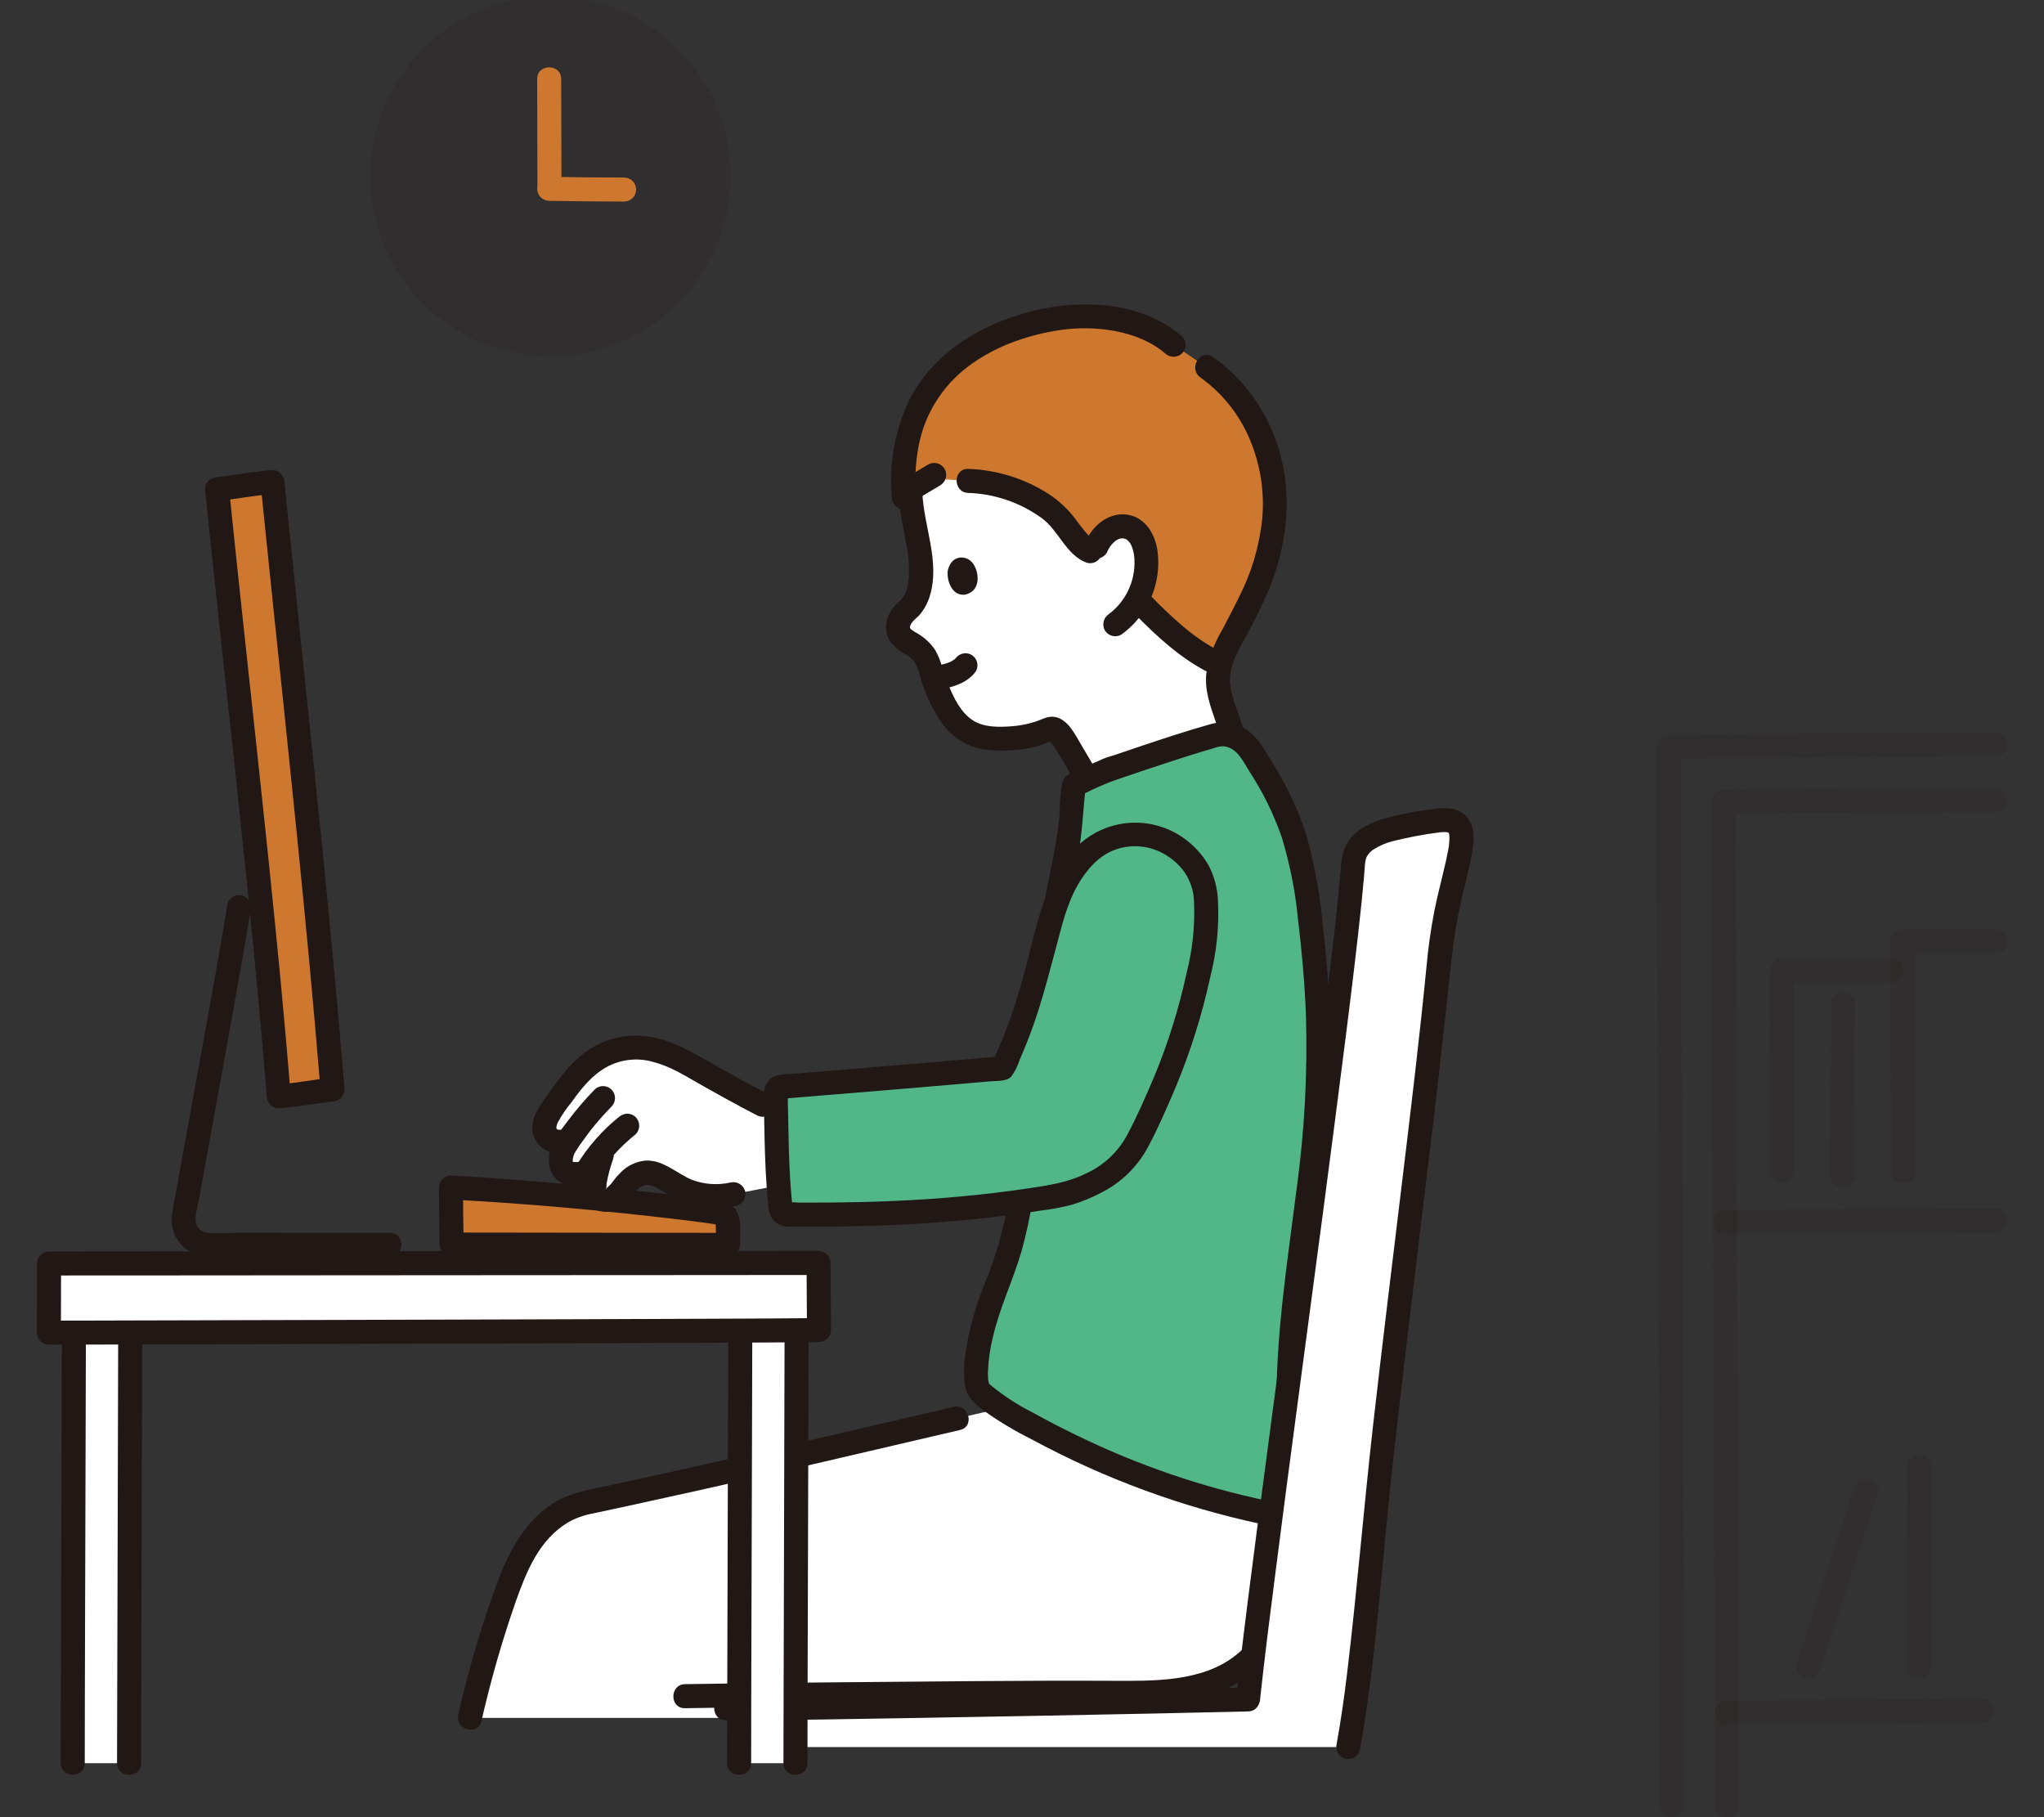 <svg xmlns="http://www.w3.org/2000/svg" width="45" height="40" viewBox="0 0 45 40" fill="none"><rect x="0" y="0" width="45" height="40" fill="#333333" stroke="none"/><path d="M26.869 14.605C26.814 14.775 26.802 14.955 26.832 15.13C26.84 15.219 26.854 15.307 26.875 15.393C27.052 15.917 27.194 16.339 27.353 16.599C27.353 16.599 26.972 16.834 25.65 17.25C24.328 17.666 23.879 17.043 23.879 17.043C23.879 17.043 23.6 16.564 23.504 16.407C23.412 16.256 23.327 16.15 23.308 16.122C23.282 16.084 23.244 16.056 23.2 16.045C23.156 16.033 23.109 16.038 23.068 16.058C22.718 16.235 22.135 16.299 21.684 16.233C21.409 16.19 21.161 16.041 20.992 15.818C20.727 15.499 20.502 14.845 20.424 14.549C20.363 14.423 20.271 14.313 20.158 14.23C19.978 14.102 19.715 14.028 19.779 13.728C19.808 13.615 19.873 13.515 19.965 13.444C20.413 13.065 20.275 12.294 20.177 11.738C20.099 11.442 20.054 11.138 20.042 10.832C20.042 10.832 19.799 9.205 22.084 9.629C24.369 10.054 26.327 12.142 26.719 13.056C27.111 13.97 26.869 14.605 26.869 14.605Z" fill="white"></path><path d="M28.063 11.279C28.081 11.008 28.065 10.736 28.017 10.468C27.905 9.933 27.797 9.524 27.442 9.006C27.215 8.643 26.917 8.33 26.567 8.084L25.837 7.591C25.319 7.138 24.342 6.865 23.342 7C22.227 7.15 19.734 7.883 19.893 10.857L20.441 10.53L21.316 10.585C21.934 10.601 22.534 10.8 23.039 11.156C23.491 11.45 23.75 12.165 24.094 12.146C24.15 11.957 24.266 11.792 24.424 11.676C24.488 11.632 24.561 11.603 24.637 11.592C24.713 11.581 24.791 11.587 24.865 11.611C25.083 11.693 25.191 11.941 25.224 12.171C25.272 12.522 25.206 12.878 25.037 13.188C25.483 13.654 26.124 14.301 26.861 14.632C26.951 14.3 27.154 13.974 27.301 13.688C27.417 13.454 27.629 13.046 27.727 12.793C27.916 12.309 28.029 11.798 28.063 11.279Z" fill="#CD782E"></path><path d="M24.988 13.519C25.473 14.015 26 14.499 26.625 14.812C26.686 14.847 26.758 14.857 26.826 14.839C26.893 14.822 26.951 14.777 26.987 14.717C27.022 14.656 27.032 14.584 27.014 14.516C26.997 14.449 26.953 14.391 26.892 14.355C26.738 14.278 26.589 14.191 26.446 14.094C26.375 14.045 26.304 13.995 26.235 13.942C26.23 13.939 26.185 13.904 26.213 13.926L26.171 13.892C26.135 13.864 26.1 13.835 26.066 13.806C25.82 13.598 25.585 13.377 25.362 13.145C25.312 13.096 25.245 13.069 25.175 13.069C25.106 13.07 25.039 13.097 24.99 13.147C24.94 13.196 24.913 13.263 24.912 13.333C24.912 13.402 24.939 13.469 24.988 13.519L24.988 13.519Z" fill="#211715"></path><path d="M21.316 10.85C21.893 10.869 22.451 11.059 22.92 11.394C23.31 11.668 23.462 12.217 23.929 12.389C23.997 12.406 24.069 12.397 24.13 12.363C24.191 12.328 24.235 12.271 24.255 12.204C24.272 12.136 24.262 12.065 24.228 12.004C24.193 11.944 24.137 11.899 24.07 11.879C24.121 11.898 24.058 11.87 24.049 11.864C24.013 11.839 24.051 11.868 24.029 11.85C23.989 11.813 23.951 11.775 23.916 11.733C23.84 11.645 23.772 11.551 23.701 11.46C23.535 11.229 23.328 11.031 23.09 10.876C22.56 10.534 21.947 10.343 21.316 10.321C20.976 10.312 20.976 10.841 21.316 10.85V10.85Z" fill="#211715"></path><path d="M20.068 11.06L20.7 10.683C20.759 10.647 20.802 10.591 20.821 10.525C20.835 10.474 20.834 10.42 20.817 10.37C20.8 10.321 20.769 10.277 20.727 10.245C20.686 10.213 20.636 10.194 20.583 10.191C20.53 10.187 20.478 10.2 20.433 10.226L19.8 10.603C19.742 10.639 19.698 10.695 19.679 10.761C19.665 10.812 19.667 10.866 19.683 10.915C19.7 10.965 19.731 11.009 19.773 11.041C19.815 11.073 19.865 11.092 19.918 11.095C19.97 11.099 20.022 11.086 20.068 11.06Z" fill="#211715"></path><path d="M26.433 8.313C26.921 8.663 27.3 9.144 27.527 9.701C27.755 10.253 27.844 10.853 27.786 11.448C27.72 12.043 27.547 12.62 27.274 13.152C27.155 13.395 27.03 13.634 26.904 13.872C26.729 14.164 26.612 14.488 26.558 14.824C26.518 15.192 26.647 15.552 26.767 15.892C26.858 16.184 26.978 16.465 27.125 16.732C27.299 17.024 27.756 16.759 27.581 16.466C27.456 16.238 27.354 15.999 27.277 15.752C27.176 15.465 27.047 15.161 27.084 14.85C27.122 14.537 27.301 14.248 27.448 13.977C27.58 13.733 27.703 13.483 27.822 13.232C28.363 12.087 28.52 10.753 28.038 9.56C27.768 8.873 27.303 8.281 26.701 7.856C26.416 7.667 26.151 8.125 26.434 8.312L26.433 8.313Z" fill="#211715"></path><path d="M26.024 7.404C25.036 6.558 23.556 6.569 22.373 6.948C21.416 7.255 20.527 7.845 20.047 8.752C19.708 9.432 19.565 10.194 19.634 10.951C19.636 11.02 19.664 11.087 19.713 11.136C19.763 11.185 19.829 11.213 19.898 11.215C19.968 11.214 20.035 11.186 20.085 11.137C20.134 11.088 20.162 11.021 20.163 10.951C20.123 10.359 20.181 9.718 20.418 9.193C20.611 8.76 20.908 8.381 21.283 8.091C21.314 8.066 21.329 8.054 21.386 8.013C21.432 7.981 21.478 7.95 21.525 7.919C21.617 7.86 21.712 7.804 21.809 7.753C21.903 7.702 21.999 7.656 22.097 7.613C22.11 7.607 22.179 7.578 22.133 7.597C22.155 7.588 22.177 7.579 22.199 7.57C22.25 7.55 22.301 7.53 22.352 7.512C22.68 7.394 23.02 7.31 23.365 7.261C24.102 7.159 25.05 7.265 25.65 7.778C25.7 7.826 25.767 7.853 25.837 7.853C25.907 7.853 25.974 7.826 26.024 7.778C26.073 7.728 26.101 7.661 26.101 7.591C26.101 7.521 26.073 7.454 26.024 7.404L26.024 7.404Z" fill="#211715"></path><path d="M24.367 12.166C24.407 12.064 24.473 11.974 24.558 11.904C24.593 11.881 24.631 11.863 24.672 11.852C24.675 11.852 24.742 11.85 24.732 11.849C24.743 11.85 24.814 11.879 24.784 11.864C24.845 11.901 24.892 11.959 24.916 12.026C24.955 12.128 24.976 12.236 24.976 12.344C24.983 12.569 24.936 12.793 24.839 12.996C24.742 13.2 24.598 13.377 24.418 13.513C24.359 13.55 24.317 13.608 24.299 13.675C24.281 13.743 24.29 13.814 24.323 13.875C24.359 13.935 24.417 13.979 24.485 13.997C24.553 14.014 24.625 14.005 24.685 13.97C24.975 13.763 25.202 13.482 25.342 13.155C25.483 12.828 25.531 12.469 25.482 12.117C25.432 11.776 25.233 11.42 24.872 11.339C24.453 11.245 24.081 11.537 23.91 11.899C23.877 11.96 23.868 12.031 23.886 12.099C23.904 12.166 23.946 12.224 24.005 12.261C24.066 12.296 24.138 12.305 24.206 12.287C24.273 12.27 24.331 12.226 24.367 12.166Z" fill="#211715"></path><path d="M19.777 10.832C19.793 11.226 19.888 11.598 19.953 11.984C20.015 12.267 20.029 12.558 19.994 12.845C19.979 12.956 19.938 13.063 19.876 13.156C19.826 13.213 19.772 13.267 19.715 13.317C19.633 13.401 19.572 13.504 19.536 13.616C19.509 13.698 19.5 13.784 19.509 13.87C19.519 13.956 19.547 14.039 19.591 14.113C19.685 14.237 19.807 14.338 19.947 14.409C20.044 14.463 20.123 14.544 20.175 14.643C20.23 14.769 20.257 14.914 20.305 15.044C20.407 15.358 20.555 15.655 20.743 15.926C20.95 16.219 21.262 16.42 21.614 16.488C21.987 16.546 22.368 16.532 22.737 16.449C22.816 16.432 22.893 16.41 22.969 16.384C23.005 16.372 23.039 16.357 23.074 16.343C23.106 16.33 23.138 16.316 23.169 16.302C23.176 16.288 23.162 16.287 23.129 16.299C23.094 16.275 23.093 16.258 23.097 16.281C23.103 16.31 23.154 16.359 23.171 16.383C23.219 16.451 23.264 16.522 23.307 16.594C23.423 16.787 23.537 16.982 23.65 17.177C23.821 17.47 24.278 17.204 24.107 16.91C24.006 16.738 23.905 16.566 23.804 16.395C23.671 16.171 23.514 15.84 23.237 15.784C23.069 15.75 22.944 15.837 22.792 15.886C22.627 15.94 22.455 15.973 22.282 15.986C21.989 16.008 21.652 16.018 21.4 15.844C21.147 15.67 21.005 15.373 20.889 15.097C20.834 14.967 20.787 14.834 20.744 14.7C20.711 14.562 20.659 14.431 20.588 14.308C20.491 14.163 20.363 14.042 20.213 13.952C20.158 13.923 20.106 13.889 20.056 13.853C20.06 13.856 20.031 13.806 20.034 13.839C20.022 13.7 20.171 13.623 20.249 13.53C20.353 13.406 20.429 13.262 20.474 13.107C20.699 12.356 20.334 11.582 20.305 10.832C20.292 10.493 19.764 10.492 19.777 10.832L19.777 10.832Z" fill="#211715"></path><path d="M37.077 39.744C37.077 38.35 37.075 36.957 37.07 35.563C37.065 33.983 37.059 32.402 37.052 30.821C37.045 29.175 37.038 27.529 37.031 25.884C37.024 24.296 37.018 22.707 37.013 21.119C37.008 19.711 37.005 18.303 37.004 16.895C37.004 16.738 37.004 16.581 37.004 16.424L36.739 16.688C38.684 16.691 40.629 16.667 42.574 16.656C43.027 16.654 43.479 16.652 43.932 16.651C44.272 16.651 44.273 16.123 43.932 16.123C41.979 16.123 40.027 16.146 38.074 16.156C37.629 16.158 37.184 16.16 36.739 16.159C36.669 16.16 36.603 16.189 36.553 16.238C36.504 16.287 36.476 16.354 36.475 16.424C36.475 17.8 36.477 19.177 36.482 20.555C36.487 22.127 36.493 23.699 36.5 25.271C36.507 26.916 36.514 28.561 36.521 30.207C36.528 31.803 36.534 33.398 36.539 34.994C36.544 36.418 36.547 37.841 36.548 39.265C36.548 39.425 36.548 39.585 36.548 39.745C36.548 40.085 37.077 40.085 37.077 39.745L37.077 39.744Z" fill="#211715" fill-opacity="0.16"></path><path d="M38.285 39.744C38.285 36.897 38.276 34.05 38.26 31.203C38.246 28.191 38.233 25.179 38.22 22.168C38.215 20.66 38.212 19.153 38.211 17.645L37.947 17.91C39.598 17.901 41.249 17.887 42.9 17.879C43.244 17.877 43.588 17.876 43.932 17.876C44.272 17.876 44.272 17.347 43.932 17.347C42.386 17.347 40.841 17.363 39.296 17.373C38.846 17.376 38.397 17.378 37.947 17.381C37.877 17.382 37.81 17.41 37.761 17.459C37.712 17.509 37.683 17.576 37.682 17.645C37.682 20.469 37.691 23.293 37.708 26.116C37.721 29.135 37.734 32.153 37.747 35.172C37.752 36.696 37.755 38.22 37.756 39.745C37.756 40.085 38.285 40.085 38.285 39.745V39.744Z" fill="#211715" fill-opacity="0.16"></path><path d="M38.019 37.965C39.559 37.953 41.099 37.934 42.639 37.924C42.971 37.921 43.303 37.92 43.634 37.919C43.975 37.919 43.975 37.391 43.634 37.391C42.181 37.391 40.728 37.411 39.275 37.425C38.856 37.429 38.438 37.432 38.019 37.436C37.679 37.438 37.678 37.967 38.019 37.965L38.019 37.965Z" fill="#211715" fill-opacity="0.16"></path><path d="M37.978 27.162C39.618 27.154 41.258 27.14 42.899 27.132C43.243 27.13 43.587 27.129 43.932 27.128C44.272 27.128 44.273 26.6 43.932 26.6C42.399 26.6 40.866 26.616 39.334 26.625C38.882 26.628 38.43 26.631 37.978 26.633C37.638 26.634 37.637 27.163 37.978 27.162Z" fill="#211715" fill-opacity="0.16"></path><path d="M39.484 25.771C39.483 24.302 39.498 22.833 39.497 21.364L39.233 21.629C40.036 21.629 40.84 21.623 41.643 21.623C41.984 21.623 41.984 21.094 41.643 21.094C40.84 21.094 40.036 21.1 39.233 21.1C39.163 21.101 39.096 21.129 39.047 21.179C38.998 21.228 38.97 21.295 38.969 21.364C38.97 22.833 38.955 24.302 38.956 25.771C38.956 26.111 39.484 26.111 39.484 25.771Z" fill="#211715" fill-opacity="0.16"></path><path d="M40.07 36.754C40.487 35.461 40.918 34.173 41.336 32.88C41.441 32.556 40.931 32.417 40.826 32.74C40.409 34.032 39.978 35.321 39.56 36.613C39.455 36.938 39.965 37.077 40.07 36.754Z" fill="#211715" fill-opacity="0.16"></path><path d="M40.311 22.103C40.311 23.36 40.294 24.616 40.294 25.873C40.294 26.213 40.823 26.213 40.823 25.873C40.823 24.616 40.84 23.36 40.84 22.103C40.84 21.763 40.311 21.762 40.311 22.103Z" fill="#211715" fill-opacity="0.16"></path><path d="M42.508 36.701C42.507 35.232 42.522 33.763 42.521 32.294C42.521 31.954 41.992 31.954 41.992 32.294C41.993 33.763 41.978 35.232 41.979 36.701C41.979 37.041 42.508 37.041 42.508 36.701Z" fill="#211715" fill-opacity="0.16"></path><path d="M42.169 25.791C42.169 24.102 42.145 22.413 42.144 20.724L41.88 20.988H43.928C44.268 20.988 44.269 20.459 43.928 20.459H41.88C41.81 20.46 41.743 20.489 41.694 20.538C41.645 20.587 41.617 20.654 41.616 20.724C41.616 22.413 41.64 24.102 41.64 25.791C41.64 26.131 42.169 26.132 42.169 25.791Z" fill="#211715" fill-opacity="0.16"></path><path d="M28.369 31.144C28.324 28.928 28.77 26.983 28.96 24.815C29.088 23.366 29.058 21.927 28.807 19.943C28.613 18.414 28.288 17.649 27.455 16.419C27.374 16.323 27.269 16.251 27.15 16.208C27.032 16.166 26.905 16.156 26.782 16.179C26.029 16.381 24.151 17.029 24.319 16.98C24.125 17.056 23.796 17.21 23.645 17.286C23.579 17.792 23.628 18.232 23.367 19.277C23.106 20.632 22.997 21.732 22.812 22.981C22.551 24.744 22.735 26.415 21.931 28.334C21.56 29.22 21.327 30.507 21.615 30.666C21.869 30.892 22.151 31.085 22.454 31.239C24.135 32.197 25.954 32.891 27.847 33.295L28.369 31.144Z" fill="#52B788"></path><path d="M23.263 31.671C22.989 31.533 22.72 31.389 22.454 31.239C22.316 31.162 22.177 31.083 22.044 30.998C19.053 31.681 16.383 32.339 12.874 33.083C12.066 33.254 11.539 34.053 11.323 34.592C10.914 35.64 10.587 36.717 10.344 37.815H16.127C16.127 37.572 16.127 37.337 16.127 37.337C19.151 37.285 20.625 37.285 23.905 37.26C24.905 37.253 25.948 37.334 26.867 36.942C27.787 36.55 28.512 35.402 28.354 34.416L28.09 33.831L27.847 33.295C26.254 32.958 24.713 32.412 23.263 31.671Z" fill="white"></path><path d="M9.942 27.395C10.607 27.395 15.687 27.402 16.027 27.402C16.027 27.221 16.023 27.079 16.023 26.906C16.024 26.856 16.007 26.806 15.975 26.767C15.937 26.728 15.887 26.704 15.834 26.697C14.396 26.478 11.25 26.209 9.928 26.139C9.928 26.222 9.941 27.322 9.942 27.395Z" fill="#CD782E"></path><path d="M20.996 30.968C19.13 31.399 17.267 31.842 15.399 32.261C14.893 32.374 14.387 32.486 13.881 32.596C13.611 32.655 13.341 32.713 13.071 32.771C12.836 32.812 12.607 32.88 12.389 32.975C11.667 33.318 11.251 34.041 10.977 34.757C10.615 35.732 10.319 36.73 10.089 37.745C10.011 38.076 10.52 38.217 10.599 37.886C10.802 36.993 11.055 36.113 11.356 35.249C11.59 34.596 11.862 33.9 12.503 33.513C12.673 33.416 12.859 33.349 13.051 33.315C13.315 33.259 13.578 33.202 13.841 33.145C14.335 33.038 14.828 32.93 15.321 32.82C16.255 32.611 17.187 32.398 18.119 32.18C19.125 31.946 20.131 31.712 21.136 31.477C21.468 31.4 21.328 30.891 20.996 30.967L20.996 30.968Z" fill="#211715"></path><path d="M28.099 34.486C28.209 35.223 27.758 36.004 27.194 36.445C26.458 37.02 25.409 37.002 24.524 36.998C22.492 36.988 20.458 37.015 18.425 37.031C17.31 37.04 16.195 37.054 15.08 37.072C14.74 37.078 14.739 37.607 15.08 37.601C17.139 37.566 19.198 37.553 21.258 37.541C22.355 37.535 23.452 37.522 24.549 37.526C25.526 37.531 26.639 37.515 27.457 36.904C28.241 36.319 28.756 35.333 28.609 34.345C28.59 34.278 28.546 34.221 28.485 34.186C28.424 34.152 28.352 34.142 28.284 34.16C28.218 34.181 28.161 34.226 28.127 34.286C28.092 34.347 28.083 34.418 28.099 34.486L28.099 34.486Z" fill="#211715"></path><path d="M9.942 27.659C10.691 27.659 11.441 27.66 12.191 27.662L15.211 27.665C15.483 27.665 15.755 27.666 16.027 27.666C16.097 27.665 16.164 27.637 16.213 27.588C16.262 27.538 16.291 27.472 16.292 27.402C16.291 27.11 16.364 26.696 16.078 26.511C15.906 26.4 15.635 26.402 15.436 26.376C15.005 26.319 14.572 26.27 14.14 26.225C13.163 26.122 12.185 26.034 11.206 25.96C10.781 25.927 10.354 25.897 9.929 25.875C9.859 25.876 9.792 25.904 9.742 25.953C9.693 26.003 9.665 26.069 9.664 26.139C9.665 26.558 9.673 26.977 9.678 27.395C9.683 27.735 10.212 27.736 10.207 27.395C10.201 26.977 10.194 26.558 10.193 26.139L9.929 26.404C11.62 26.493 13.313 26.648 14.995 26.849C15.199 26.874 15.391 26.898 15.566 26.923C15.611 26.929 15.655 26.936 15.7 26.942C15.717 26.946 15.734 26.948 15.751 26.95C15.768 26.952 15.785 26.956 15.802 26.96C15.793 26.957 15.784 26.951 15.778 26.944C15.771 26.936 15.766 26.927 15.764 26.918C15.745 26.914 15.759 26.951 15.759 26.982C15.759 27.03 15.76 27.079 15.761 27.127C15.762 27.219 15.763 27.31 15.763 27.402L16.028 27.138C15.355 27.138 14.683 27.137 14.011 27.136L10.926 27.132L9.943 27.131C9.602 27.13 9.602 27.659 9.942 27.659Z" fill="#211715"></path><path d="M7.32 23.98C6.992 19.882 6.397 14.563 5.997 10.611C5.653 10.636 5.165 10.725 4.78 10.767C5.183 14.739 5.815 20.055 6.138 24.134C6.48 24.106 7.303 23.982 7.32 23.98Z" fill="#CD782E"></path><path d="M7.585 23.98C7.445 22.244 7.279 20.509 7.106 18.776C6.925 16.977 6.736 15.178 6.547 13.38C6.451 12.457 6.355 11.534 6.261 10.611C6.26 10.541 6.232 10.475 6.182 10.425C6.133 10.376 6.066 10.348 5.997 10.347C5.589 10.378 5.186 10.457 4.779 10.502C4.649 10.517 4.499 10.613 4.515 10.767C4.688 12.472 4.876 14.176 5.06 15.88C5.255 17.687 5.448 19.493 5.622 21.301C5.712 22.245 5.798 23.189 5.873 24.134C5.873 24.204 5.902 24.271 5.951 24.32C6 24.37 6.067 24.398 6.137 24.399C6.388 24.377 6.638 24.341 6.887 24.307C6.995 24.292 7.103 24.277 7.211 24.261C7.251 24.255 7.291 24.25 7.331 24.244C7.361 24.239 7.449 24.228 7.319 24.244C7.389 24.242 7.455 24.214 7.504 24.165C7.553 24.116 7.582 24.05 7.584 23.98C7.583 23.91 7.555 23.843 7.506 23.794C7.456 23.744 7.389 23.716 7.319 23.716C6.921 23.766 6.536 23.836 6.137 23.87L6.401 24.134C6.264 22.402 6.093 20.673 5.914 18.945C5.727 17.144 5.529 15.345 5.336 13.545C5.236 12.619 5.139 11.693 5.044 10.767L4.78 11.031C5.186 10.986 5.589 10.907 5.997 10.876L5.733 10.611C5.905 12.312 6.085 14.011 6.263 15.711C6.451 17.519 6.637 19.328 6.806 21.137C6.895 22.085 6.978 23.032 7.056 23.981C7.058 24.05 7.086 24.116 7.135 24.166C7.184 24.215 7.251 24.243 7.32 24.245C7.39 24.244 7.457 24.216 7.507 24.167C7.556 24.117 7.584 24.05 7.585 23.98Z" fill="#211715"></path><path d="M5.008 19.896C4.756 21.439 4.467 22.977 4.187 24.515C4.113 24.925 4.038 25.336 3.964 25.747C3.93 25.934 3.896 26.123 3.862 26.311C3.816 26.493 3.788 26.678 3.777 26.866C3.78 26.98 3.806 27.092 3.854 27.195C3.903 27.298 3.972 27.39 4.057 27.465C4.243 27.612 4.478 27.684 4.714 27.666C5.182 27.666 5.651 27.666 6.119 27.665C6.939 27.665 7.76 27.664 8.58 27.663C8.921 27.663 8.921 27.135 8.58 27.135C7.912 27.135 7.244 27.135 6.575 27.136C6.123 27.137 5.672 27.137 5.22 27.137C5.007 27.137 4.785 27.155 4.573 27.137C4.51 27.133 4.449 27.107 4.402 27.065C4.354 27.023 4.322 26.965 4.31 26.903C4.286 26.764 4.347 26.59 4.372 26.452C4.404 26.276 4.436 26.099 4.467 25.923C4.539 25.527 4.611 25.131 4.683 24.735C4.833 23.907 4.983 23.079 5.132 22.252C5.264 21.514 5.397 20.776 5.517 20.037C5.534 19.969 5.524 19.898 5.49 19.837C5.455 19.777 5.399 19.732 5.333 19.712C5.265 19.694 5.193 19.703 5.132 19.737C5.071 19.772 5.027 19.829 5.007 19.896L5.008 19.896Z" fill="#211715"></path><path d="M28.634 31.144C28.605 29.604 28.825 28.082 29.026 26.558C29.203 25.214 29.331 23.872 29.288 22.514C29.265 21.798 29.204 21.083 29.122 20.371C29.064 19.703 28.944 19.042 28.764 18.396C28.589 17.849 28.346 17.325 28.041 16.838C27.872 16.561 27.707 16.233 27.428 16.053C27.31 15.979 27.177 15.93 27.038 15.912C26.899 15.894 26.758 15.906 26.624 15.948C26.128 16.087 25.638 16.25 25.15 16.413C24.936 16.485 24.722 16.557 24.509 16.63C24.393 16.66 24.281 16.701 24.175 16.754C24.115 16.79 24.072 16.848 24.054 16.915C24.036 16.983 24.045 17.055 24.08 17.115C24.103 17.155 24.136 17.189 24.176 17.212C24.216 17.235 24.262 17.247 24.308 17.246C24.335 17.244 24.362 17.24 24.389 17.234L24.248 16.724C24.095 16.785 23.944 16.852 23.795 16.921C23.654 16.986 23.435 17.048 23.389 17.215C23.349 17.436 23.329 17.662 23.33 17.887C23.281 18.562 23.102 19.214 22.99 19.881C22.864 20.63 22.768 21.384 22.666 22.137C22.563 22.893 22.459 23.644 22.404 24.405C22.369 25.125 22.294 25.843 22.179 26.556C22.107 26.948 22.008 27.335 21.882 27.714C21.764 28.069 21.605 28.409 21.493 28.766C21.392 29.078 21.317 29.397 21.268 29.72C21.219 29.98 21.211 30.246 21.245 30.508C21.292 30.782 21.496 30.928 21.702 31.082C22.024 31.308 22.363 31.509 22.715 31.684C24.305 32.544 26.009 33.172 27.776 33.549C28.108 33.618 28.25 33.109 27.916 33.039C26.457 32.733 25.04 32.247 23.7 31.593C23.368 31.432 23.041 31.262 22.718 31.084C22.405 30.925 22.109 30.733 21.837 30.512C21.78 30.463 21.685 30.386 21.791 30.484C21.78 30.471 21.771 30.457 21.767 30.441C21.775 30.496 21.777 30.468 21.773 30.452C21.769 30.431 21.763 30.411 21.759 30.39C21.743 30.317 21.762 30.445 21.755 30.365C21.751 30.309 21.749 30.253 21.75 30.198C21.76 29.94 21.796 29.684 21.859 29.434C22.011 28.771 22.312 28.164 22.498 27.512C22.683 26.826 22.803 26.123 22.856 25.414C22.917 24.734 22.945 24.052 23.024 23.374C23.105 22.677 23.213 21.981 23.308 21.286C23.362 20.897 23.419 20.509 23.483 20.122C23.552 19.7 23.647 19.285 23.729 18.865C23.832 18.34 23.842 17.813 23.908 17.286L23.777 17.514C23.977 17.415 24.18 17.317 24.388 17.235C24.455 17.214 24.511 17.169 24.545 17.109C24.579 17.048 24.589 16.977 24.573 16.91C24.553 16.842 24.509 16.786 24.448 16.751C24.387 16.717 24.315 16.707 24.248 16.725C24.223 16.732 24.204 16.731 24.308 16.718L24.536 16.849L24.441 17.211C24.357 17.263 24.401 17.228 24.447 17.211C24.501 17.191 24.556 17.172 24.61 17.153C24.787 17.092 24.965 17.031 25.143 16.972C25.579 16.826 26.017 16.681 26.457 16.547C26.547 16.52 26.638 16.493 26.729 16.467C26.799 16.438 26.874 16.425 26.949 16.428C27.239 16.464 27.368 16.761 27.506 16.98C27.802 17.433 28.042 17.92 28.219 18.431C28.396 19.011 28.515 19.608 28.574 20.212C28.659 20.918 28.723 21.627 28.751 22.338C28.79 23.613 28.721 24.89 28.548 26.154C28.339 27.812 28.072 29.466 28.104 31.143C28.11 31.483 28.639 31.485 28.633 31.143L28.634 31.144Z" fill="#211715"></path><path d="M12.082 24.517C12.093 24.5 12.104 24.483 12.115 24.468C12.38 24.108 12.547 23.813 12.875 23.509C13.187 23.213 13.601 23.05 14.031 23.055C14.388 23.079 14.735 23.182 15.047 23.356C15.493 23.607 16.114 23.969 16.797 24.322L17.243 24.427C17.217 24.942 17.196 25.543 17.198 26.084C16.711 26.177 16.149 26.285 16.149 26.285C15.598 26.385 15.274 26.331 14.773 26.024C14.508 25.862 14.255 25.703 13.968 25.903C13.789 26.026 13.748 26.125 13.576 26.308C13.475 26.415 13.375 26.444 13.185 26.371C13.099 26.338 13.066 26.177 13.088 26.044C13.11 25.914 13.14 25.785 13.176 25.659L12.956 25.754C12.881 25.808 12.792 25.84 12.7 25.844C12.607 25.848 12.516 25.825 12.436 25.777C12.284 25.649 12.33 25.35 12.508 25.116L12.334 25.132C12.262 25.137 12.19 25.118 12.129 25.079C12.069 25.04 12.022 24.983 11.996 24.915C11.973 24.777 12.004 24.634 12.082 24.517Z" fill="white"></path><path d="M12.987 25.375C12.877 25.711 12.638 26.34 13.027 26.585C13.118 26.641 13.221 26.672 13.327 26.674C13.434 26.677 13.539 26.652 13.632 26.601C13.803 26.499 13.9 26.312 14.042 26.179C14.183 26.048 14.299 26.06 14.461 26.148C14.652 26.251 14.828 26.369 15.029 26.454C15.418 26.617 15.809 26.612 16.219 26.54C16.286 26.521 16.343 26.476 16.378 26.415C16.412 26.354 16.421 26.282 16.403 26.215C16.383 26.148 16.338 26.091 16.278 26.057C16.217 26.023 16.146 26.013 16.078 26.03C15.794 26.093 15.498 26.072 15.227 25.968C14.889 25.825 14.589 25.518 14.198 25.548C13.997 25.571 13.81 25.661 13.668 25.805C13.617 25.856 13.568 25.91 13.523 25.967C13.479 26.034 13.426 26.094 13.364 26.145C13.367 26.144 13.408 26.142 13.364 26.146C13.361 26.148 13.357 26.148 13.353 26.148C13.35 26.147 13.346 26.146 13.342 26.144C13.293 26.123 13.287 26.127 13.325 26.155C13.385 26.131 13.326 26.219 13.346 26.147C13.354 26.116 13.35 26.075 13.356 26.042C13.389 25.863 13.437 25.688 13.497 25.516C13.603 25.192 13.093 25.053 12.987 25.375L12.987 25.375Z" fill="#211715"></path><path d="M16.93 24.093C16.472 23.856 16.022 23.605 15.573 23.351C15.161 23.117 14.758 22.889 14.281 22.818C13.799 22.742 13.306 22.859 12.91 23.144C12.508 23.433 12.241 23.84 11.958 24.236C11.805 24.45 11.663 24.713 11.74 24.986C11.781 25.109 11.861 25.216 11.968 25.29C12.075 25.364 12.203 25.402 12.334 25.397C12.403 25.395 12.47 25.367 12.519 25.318C12.568 25.269 12.596 25.202 12.598 25.133C12.597 25.063 12.569 24.996 12.52 24.946C12.47 24.897 12.403 24.869 12.334 24.868C12.312 24.87 12.271 24.876 12.252 24.841C12.24 24.819 12.263 24.746 12.277 24.714C12.364 24.552 12.467 24.4 12.585 24.26C12.798 23.958 13.035 23.663 13.364 23.483C13.68 23.314 14.05 23.276 14.393 23.379C14.754 23.472 15.062 23.668 15.382 23.85C15.806 24.09 16.231 24.326 16.664 24.55C16.965 24.706 17.233 24.25 16.931 24.093H16.93Z" fill="#211715"></path><path d="M13.091 23.983C12.883 24.198 12.688 24.425 12.508 24.664C12.35 24.873 12.162 25.096 12.103 25.357C12.038 25.647 12.126 25.953 12.423 26.066C12.543 26.112 12.673 26.124 12.8 26.102C12.926 26.08 13.045 26.024 13.143 25.941C13.192 25.891 13.219 25.824 13.219 25.754C13.218 25.684 13.191 25.618 13.141 25.568C13.092 25.519 13.025 25.491 12.955 25.491C12.886 25.491 12.819 25.518 12.769 25.567C12.733 25.602 12.816 25.537 12.773 25.563C12.728 25.591 12.826 25.551 12.771 25.564C12.752 25.569 12.733 25.574 12.714 25.579C12.654 25.593 12.768 25.58 12.704 25.579C12.684 25.579 12.663 25.579 12.643 25.579C12.589 25.58 12.688 25.594 12.634 25.579C12.619 25.573 12.604 25.569 12.588 25.566C12.565 25.563 12.638 25.593 12.588 25.563C12.572 25.552 12.579 25.558 12.609 25.578C12.593 25.561 12.592 25.56 12.607 25.577C12.621 25.594 12.621 25.593 12.607 25.574C12.62 25.607 12.623 25.613 12.616 25.594C12.614 25.579 12.608 25.563 12.604 25.548C12.619 25.614 12.607 25.556 12.608 25.537C12.608 25.511 12.619 25.477 12.608 25.52C12.614 25.497 12.618 25.474 12.625 25.452C12.626 25.448 12.652 25.376 12.632 25.423C12.643 25.399 12.654 25.376 12.667 25.354C12.721 25.265 12.779 25.179 12.843 25.096C12.872 25.055 12.901 25.015 12.931 24.975C12.947 24.953 12.963 24.931 12.98 24.91C12.955 24.942 13.001 24.883 13.005 24.877C13.149 24.695 13.303 24.522 13.464 24.357C13.513 24.307 13.541 24.24 13.54 24.17C13.54 24.101 13.512 24.034 13.463 23.984C13.414 23.935 13.347 23.907 13.277 23.907C13.207 23.907 13.14 23.934 13.091 23.983L13.091 23.983Z" fill="#211715"></path><path d="M13.152 25.914C13.211 25.818 13.273 25.724 13.341 25.633C13.347 25.623 13.354 25.615 13.361 25.606C13.363 25.602 13.397 25.558 13.37 25.593C13.343 25.628 13.375 25.587 13.38 25.58C13.389 25.569 13.398 25.558 13.406 25.548C13.441 25.505 13.477 25.463 13.514 25.422C13.662 25.257 13.823 25.104 13.996 24.966C14.02 24.941 14.04 24.912 14.053 24.88C14.066 24.848 14.073 24.813 14.073 24.779C14.072 24.709 14.045 24.641 13.996 24.591C13.946 24.542 13.879 24.514 13.808 24.514C13.739 24.518 13.673 24.545 13.621 24.591C13.254 24.887 12.941 25.244 12.695 25.647C12.66 25.707 12.65 25.78 12.668 25.847C12.685 25.915 12.729 25.973 12.79 26.009C12.85 26.044 12.922 26.054 12.99 26.036C13.058 26.018 13.116 25.974 13.152 25.914L13.152 25.914Z" fill="#211715"></path><path d="M22.601 22.184C22.457 22.638 22.281 23.082 22.075 23.513C20.391 23.66 18.8 23.791 17.209 23.92C17.173 23.923 17.139 23.939 17.115 23.966C17.09 23.992 17.077 24.027 17.077 24.063C17.097 24.744 17.091 25.811 17.191 26.613C17.196 26.646 17.212 26.677 17.238 26.699C17.263 26.721 17.296 26.733 17.329 26.733C19.444 26.748 21.08 26.674 23.074 26.355C23.665 26.278 24.219 26.028 24.669 25.637C24.892 25.397 25.07 25.119 25.194 24.815C25.889 23.338 26.101 22.758 26.448 21.179C26.547 20.566 26.634 19.951 26.468 19.355C26.361 19.105 26.194 18.885 25.981 18.715C25.768 18.546 25.517 18.431 25.249 18.383C24.549 18.268 23.998 18.605 23.63 19.139C23.386 19.505 23.212 19.913 23.116 20.342C22.924 21.039 22.785 21.613 22.601 22.184Z" fill="#52B788"></path><path d="M22.346 22.114C22.208 22.546 22.041 22.969 21.847 23.379L22.075 23.248C20.942 23.348 19.808 23.444 18.674 23.537C18.391 23.56 18.108 23.583 17.825 23.606L17.439 23.638C17.298 23.649 17.132 23.64 17.007 23.716C16.773 23.858 16.814 24.128 16.819 24.361C16.823 24.588 16.827 24.816 16.832 25.043C16.844 25.532 16.86 26.023 16.914 26.51C16.912 26.637 16.952 26.761 17.028 26.863C17.078 26.912 17.137 26.95 17.203 26.974C17.269 26.997 17.34 27.006 17.41 27C17.689 27.001 17.968 27.001 18.248 27C19.286 26.992 20.324 26.95 21.357 26.846C21.895 26.792 22.432 26.722 22.966 26.64C23.184 26.614 23.399 26.572 23.611 26.515C23.837 26.445 24.056 26.354 24.264 26.243C24.695 26.021 25.048 25.673 25.276 25.245C25.503 24.82 25.696 24.37 25.885 23.927C26.209 23.148 26.463 22.342 26.642 21.518C26.785 20.964 26.843 20.391 26.814 19.82C26.803 19.549 26.732 19.283 26.605 19.043C26.492 18.848 26.343 18.674 26.168 18.531C25.812 18.237 25.36 18.087 24.899 18.111C24.438 18.136 24.004 18.332 23.681 18.663C22.963 19.391 22.811 20.475 22.551 21.42C22.486 21.653 22.419 21.885 22.346 22.114C22.242 22.439 22.752 22.578 22.856 22.255C23.002 21.796 23.123 21.331 23.247 20.867C23.374 20.391 23.482 19.91 23.728 19.479C23.916 19.152 24.18 18.843 24.541 18.707C24.725 18.639 24.921 18.614 25.115 18.634C25.31 18.653 25.497 18.716 25.664 18.818C25.829 18.917 25.973 19.05 26.084 19.207C26.21 19.397 26.28 19.618 26.287 19.846C26.311 20.377 26.255 20.909 26.122 21.424C25.954 22.201 25.716 22.961 25.412 23.696C25.228 24.127 25.04 24.564 24.818 24.978C24.616 25.357 24.294 25.659 23.901 25.835C23.501 26.031 23.084 26.092 22.648 26.157C22.156 26.23 21.662 26.29 21.167 26.335C20.171 26.429 19.171 26.465 18.17 26.471C18.041 26.472 17.911 26.472 17.781 26.472C17.711 26.472 17.64 26.472 17.57 26.472C17.498 26.463 17.426 26.463 17.355 26.471C17.267 26.495 17.438 26.63 17.447 26.553C17.447 26.525 17.444 26.497 17.438 26.47C17.432 26.419 17.427 26.369 17.423 26.319C17.412 26.201 17.404 26.082 17.396 25.963C17.368 25.497 17.359 25.031 17.351 24.565C17.349 24.459 17.346 24.353 17.344 24.247C17.346 24.204 17.346 24.161 17.341 24.118C17.331 24.067 17.368 24.024 17.299 24.124C17.237 24.214 17.285 24.18 17.362 24.174L18.158 24.109C18.693 24.065 19.228 24.021 19.763 23.977C20.308 23.931 20.854 23.884 21.4 23.837L21.803 23.802C21.945 23.79 22.153 23.809 22.261 23.701C22.343 23.59 22.405 23.466 22.446 23.335C22.502 23.207 22.556 23.078 22.608 22.947C22.698 22.72 22.78 22.489 22.855 22.256C22.961 21.93 22.451 21.791 22.346 22.114Z" fill="#211715"></path><path d="M20.621 15.175C20.821 15.163 21.016 15.111 21.195 15.022C21.259 14.988 21.319 14.947 21.373 14.9C21.415 14.864 21.452 14.823 21.483 14.777C21.501 14.747 21.513 14.713 21.517 14.678C21.522 14.643 21.519 14.607 21.51 14.573C21.491 14.507 21.448 14.451 21.389 14.415C21.358 14.398 21.325 14.386 21.29 14.382C21.255 14.377 21.219 14.38 21.185 14.389L21.122 14.415C21.083 14.438 21.05 14.471 21.027 14.51L21.025 14.513L21.067 14.459C21.043 14.488 21.017 14.514 20.987 14.537L21.04 14.495C20.986 14.536 20.927 14.57 20.864 14.596L20.927 14.569C20.829 14.608 20.727 14.635 20.623 14.648L20.693 14.638C20.669 14.641 20.645 14.644 20.622 14.646C20.552 14.647 20.485 14.675 20.434 14.723C20.385 14.772 20.357 14.84 20.357 14.91C20.357 14.98 20.385 15.047 20.434 15.097C20.459 15.121 20.488 15.141 20.52 15.154C20.552 15.167 20.587 15.174 20.622 15.174L20.621 15.175Z" fill="#211715"></path><path d="M20.865 12.564C20.841 12.734 20.928 13.104 21.225 13.092C21.612 13.031 21.566 12.575 21.404 12.382C21.271 12.223 20.947 12.198 20.865 12.564Z" fill="#211715"></path><path d="M32.137 18.784C32.039 19.318 31.779 20.111 31.69 21.055C31.372 24.434 30.547 30.39 30.156 34.567C30.025 35.873 29.913 37.185 29.682 38.456H17.513C17.513 38.232 17.514 37.938 17.514 37.591C20.469 37.556 25.687 37.452 27.477 37.409C27.882 33.647 29.614 21.605 29.79 18.975C29.841 18.274 30.917 18.186 31.61 18.07C32.17 17.975 32.235 18.25 32.137 18.784Z" fill="white"></path><path d="M15.979 37.867C17.375 37.867 18.77 37.839 20.165 37.816C21.915 37.787 23.666 37.754 25.416 37.718C26.104 37.703 26.791 37.688 27.479 37.672C27.819 37.664 27.82 37.135 27.479 37.143C26.064 37.178 24.649 37.207 23.233 37.232C21.489 37.266 19.744 37.295 17.999 37.32C17.326 37.329 16.652 37.338 15.979 37.338C15.639 37.338 15.638 37.867 15.979 37.867L15.979 37.867Z" fill="#211715"></path><path d="M16.272 38.811C16.272 37.867 16.288 32.469 16.296 29.289C16.793 29.287 17.214 29.284 17.536 29.282C17.527 32.495 17.513 37.888 17.513 38.811L16.272 38.811Z" fill="white"></path><path d="M17.777 38.811C17.777 37.873 17.781 36.934 17.783 35.996C17.788 34.52 17.792 33.044 17.796 31.568C17.798 30.844 17.8 30.119 17.802 29.395C17.803 29.054 17.274 29.054 17.273 29.395C17.27 30.773 17.266 32.152 17.262 33.531C17.258 34.884 17.254 36.236 17.251 37.589C17.25 37.996 17.249 38.404 17.248 38.811C17.248 39.151 17.777 39.152 17.777 38.811Z" fill="#211715"></path><path d="M16.537 38.811C16.537 37.873 16.541 36.934 16.543 35.996C16.547 34.52 16.551 33.044 16.556 31.568C16.558 30.844 16.56 30.119 16.562 29.395C16.563 29.054 16.034 29.054 16.033 29.395C16.029 30.773 16.026 32.152 16.021 33.531C16.017 34.884 16.014 36.236 16.01 37.589C16.009 37.996 16.009 38.404 16.008 38.811C16.008 39.151 16.537 39.152 16.537 38.811H16.537Z" fill="#211715"></path><path d="M27.744 37.383C27.845 36.449 27.964 35.517 28.084 34.585C28.246 33.318 28.412 32.051 28.582 30.784C28.767 29.398 28.951 28.013 29.135 26.627C29.305 25.339 29.471 24.05 29.635 22.761C29.757 21.786 29.878 20.81 29.979 19.832C29.996 19.664 30.012 19.495 30.027 19.326C30.033 19.255 30.039 19.184 30.045 19.113C30.046 19.042 30.055 18.972 30.072 18.904C30.086 18.855 30.08 18.878 30.075 18.89C30.082 18.874 30.09 18.858 30.099 18.843C30.108 18.827 30.118 18.813 30.129 18.799C30.167 18.75 30.215 18.71 30.269 18.68C30.395 18.604 30.531 18.548 30.674 18.513C31.005 18.43 31.341 18.367 31.68 18.324C31.726 18.317 31.669 18.322 31.728 18.319C31.755 18.317 31.782 18.315 31.809 18.316C31.823 18.316 31.892 18.322 31.854 18.316C31.816 18.311 31.891 18.327 31.904 18.331C31.856 18.318 31.874 18.331 31.903 18.334C31.908 18.334 31.861 18.297 31.899 18.333C31.927 18.359 31.853 18.289 31.899 18.337C31.913 18.352 31.894 18.291 31.9 18.345C31.902 18.357 31.915 18.418 31.909 18.376C31.902 18.332 31.91 18.403 31.91 18.414C31.911 18.471 31.908 18.528 31.902 18.584C31.901 18.594 31.897 18.636 31.903 18.586C31.901 18.602 31.898 18.619 31.896 18.636C31.89 18.666 31.885 18.697 31.88 18.727C31.866 18.799 31.851 18.87 31.836 18.941C31.754 19.306 31.657 19.667 31.582 20.034C31.501 20.449 31.441 20.869 31.404 21.291C31.252 22.847 31.063 24.399 30.876 25.951C30.66 27.741 30.439 29.531 30.235 31.322C30.026 33.161 29.877 35.007 29.656 36.845C29.594 37.36 29.52 37.874 29.428 38.385C29.412 38.453 29.422 38.524 29.456 38.585C29.491 38.645 29.547 38.69 29.613 38.711C29.681 38.728 29.753 38.719 29.814 38.685C29.875 38.65 29.919 38.593 29.938 38.526C30.292 36.559 30.41 34.554 30.625 32.569C30.823 30.749 31.044 28.93 31.264 27.112C31.466 25.441 31.673 23.77 31.85 22.096C31.932 21.323 31.998 20.558 32.175 19.798C32.252 19.467 32.346 19.137 32.402 18.802C32.442 18.562 32.482 18.278 32.349 18.058C32.211 17.828 31.942 17.768 31.691 17.793C31.34 17.83 30.992 17.889 30.649 17.973C30.331 18.05 29.979 18.172 29.756 18.424C29.568 18.637 29.535 18.876 29.514 19.146C29.448 19.985 29.344 20.821 29.243 21.657C29.093 22.894 28.934 24.131 28.772 25.367C28.588 26.774 28.402 28.182 28.213 29.589C28.034 30.937 27.855 32.286 27.678 33.635C27.54 34.695 27.403 35.755 27.28 36.817C27.258 37.006 27.236 37.194 27.216 37.383C27.216 37.452 27.244 37.519 27.294 37.569C27.343 37.618 27.41 37.646 27.48 37.647C27.55 37.645 27.616 37.617 27.666 37.568C27.715 37.518 27.743 37.452 27.745 37.383L27.744 37.383Z" fill="#211715"></path><path d="M1.537 29.333C4.288 29.328 16.277 29.299 18.031 29.278C18.031 28.71 18.021 28.286 18.021 27.801H17.926C16.63 27.802 3.096 27.812 1.08 27.812C1.08 28.147 1.079 28.682 1.077 29.335L1.537 29.334" fill="white"></path><path d="M1.601 38.811C1.601 37.871 1.616 32.519 1.624 29.333L2.864 29.33C2.857 32.516 2.841 37.871 2.841 38.811H1.601Z" fill="white"></path><path d="M1.537 29.598C2.378 29.596 3.219 29.594 4.06 29.592C5.316 29.589 6.571 29.586 7.826 29.582C9.206 29.579 10.586 29.575 11.966 29.57C13.181 29.566 14.395 29.562 15.61 29.557C16.368 29.553 17.125 29.551 17.883 29.544L18.03 29.542C18.1 29.541 18.167 29.513 18.216 29.464C18.265 29.414 18.294 29.348 18.295 29.278C18.295 28.785 18.285 28.293 18.285 27.801C18.284 27.731 18.256 27.664 18.207 27.615C18.157 27.565 18.09 27.537 18.021 27.536C17.343 27.536 16.665 27.537 15.987 27.538L12.273 27.54L7.865 27.543L3.833 27.545C2.971 27.546 2.109 27.546 1.247 27.547H1.08C1.01 27.548 0.943 27.576 0.894 27.625C0.845 27.674 0.817 27.741 0.816 27.811C0.816 28.319 0.815 28.826 0.812 29.334C0.813 29.404 0.842 29.471 0.891 29.52C0.94 29.57 1.007 29.598 1.077 29.599L1.537 29.598C1.877 29.597 1.878 29.068 1.537 29.069L1.077 29.07L1.341 29.335C1.343 28.827 1.344 28.319 1.344 27.811L1.08 28.076C1.861 28.076 2.641 28.075 3.422 28.075L7.335 28.072L11.755 28.069L15.611 28.067L17.832 28.065H18.021L17.757 27.801C17.757 28.293 17.766 28.786 17.766 29.278L18.031 29.014C17.346 29.022 16.662 29.023 15.978 29.027C14.803 29.032 13.628 29.036 12.453 29.04C11.078 29.045 9.703 29.049 8.327 29.052C7.041 29.056 5.755 29.059 4.469 29.062C3.565 29.065 2.66 29.067 1.756 29.069H1.537C1.197 29.07 1.196 29.598 1.537 29.598V29.598Z" fill="#211715"></path><path d="M1.866 38.811C1.866 37.873 1.87 36.934 1.872 35.996C1.876 34.52 1.88 33.044 1.885 31.568C1.887 30.844 1.889 30.119 1.891 29.395C1.892 29.054 1.363 29.054 1.362 29.395C1.358 30.773 1.354 32.152 1.35 33.531C1.346 34.884 1.343 36.236 1.339 37.589C1.338 37.996 1.338 38.404 1.337 38.811C1.337 39.151 1.866 39.152 1.866 38.811Z" fill="#211715"></path><path d="M3.106 38.811C3.106 37.873 3.11 36.934 3.112 35.996C3.116 34.52 3.121 33.044 3.125 31.568C3.127 30.844 3.129 30.119 3.131 29.395C3.132 29.054 2.603 29.054 2.602 29.395C2.599 30.773 2.595 32.152 2.591 33.531C2.587 34.884 2.583 36.236 2.58 37.589C2.579 37.996 2.578 38.404 2.577 38.811C2.577 39.151 3.106 39.152 3.106 38.811Z" fill="#211715"></path><circle cx="12.118" cy="3.878" r="3.964" fill="#211715" fill-opacity="0.16"></circle><path d="M12.096 4.421C12.644 4.43 13.192 4.436 13.74 4.437C13.775 4.437 13.809 4.43 13.841 4.417C13.873 4.404 13.903 4.384 13.927 4.36C13.952 4.335 13.971 4.306 13.985 4.274C13.998 4.242 14.005 4.208 14.005 4.173C14.005 4.138 13.998 4.104 13.985 4.072C13.971 4.04 13.952 4.01 13.927 3.986C13.903 3.961 13.873 3.942 13.841 3.929C13.809 3.915 13.775 3.908 13.74 3.908C13.192 3.908 12.644 3.901 12.096 3.893C12.026 3.893 11.959 3.92 11.909 3.97C11.86 4.02 11.832 4.087 11.832 4.157C11.832 4.227 11.86 4.294 11.909 4.344C11.959 4.393 12.026 4.421 12.096 4.421Z" fill="#CD782E"></path><path d="M11.826 1.738C11.826 2.544 11.832 3.35 11.832 4.156C11.832 4.496 12.361 4.497 12.361 4.156C12.361 3.35 12.355 2.544 12.355 1.738C12.355 1.398 11.826 1.397 11.826 1.738Z" fill="#CD782E"></path></svg>